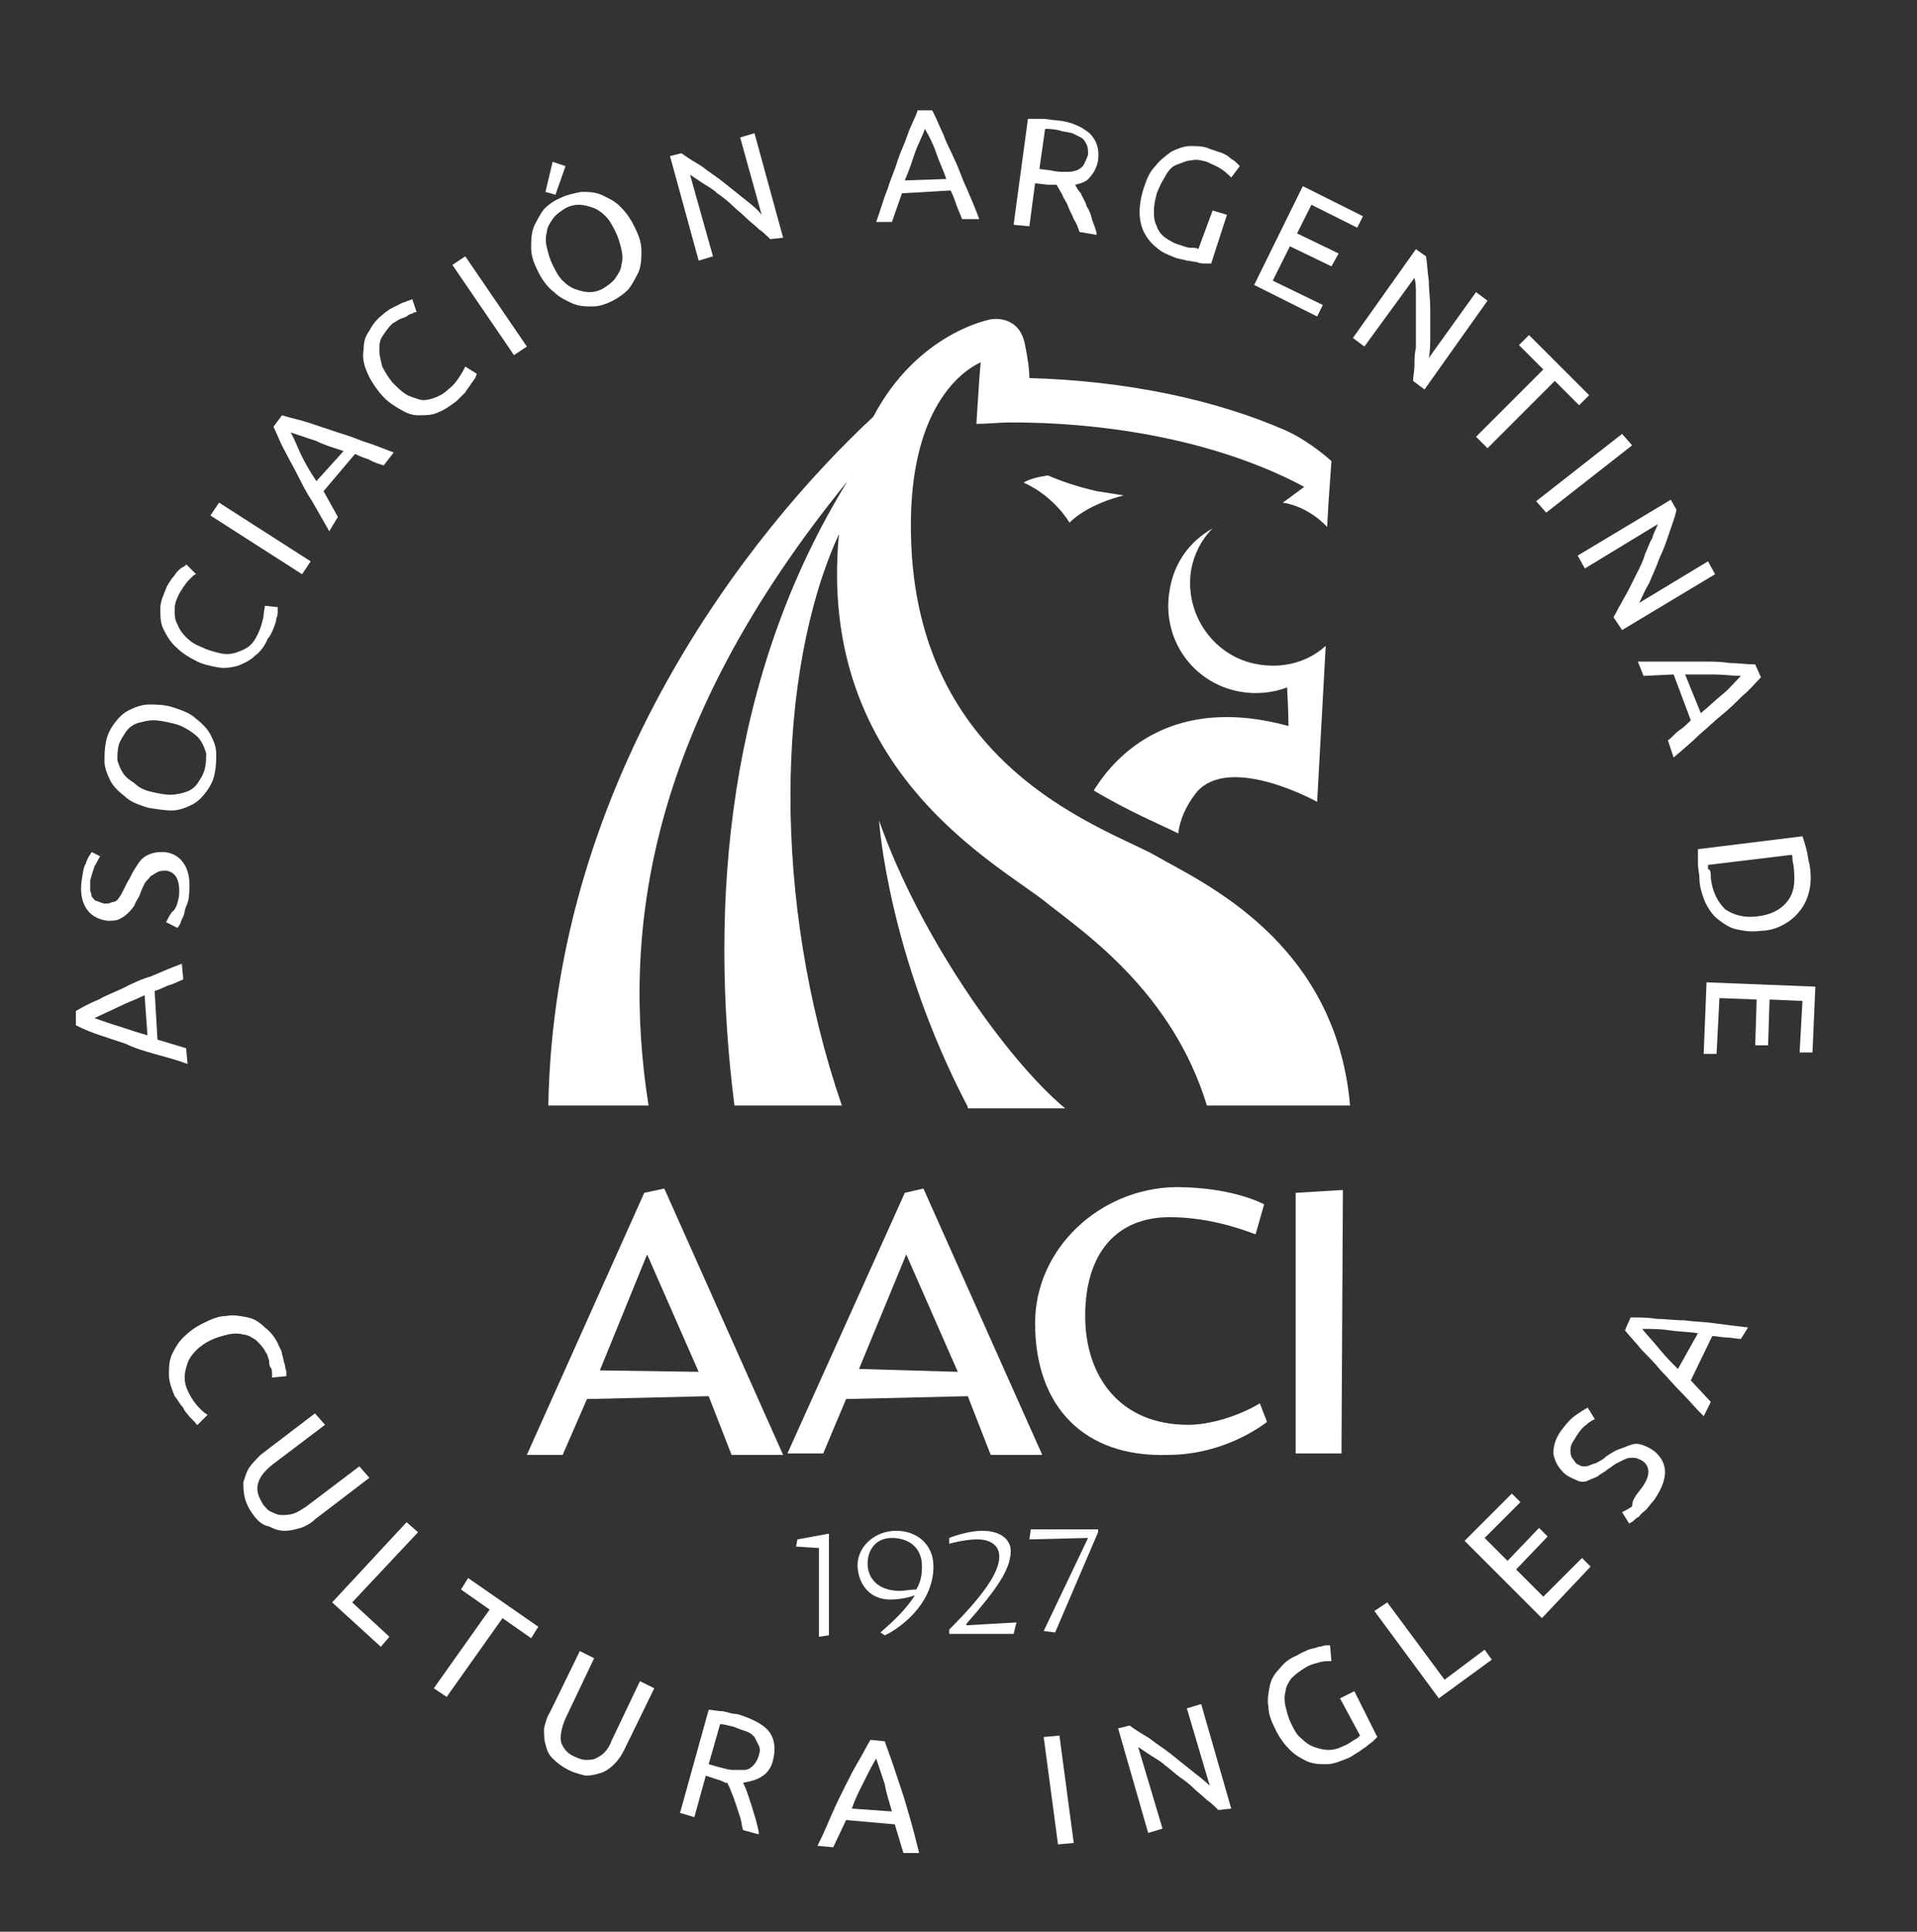 <svg xmlns="http://www.w3.org/2000/svg" xmlns:xlink="http://www.w3.org/1999/xlink" id="_x31_4" x="0px" y="0px" viewBox="0 0 133.9 134.9" style="enable-background:new 0 0 133.9 134.9;" xml:space="preserve"><rect x="0" y="0" width="133.9" height="134.9" fill="#333333" stroke="none"/><style type="text/css">	.st0{fill:#FFFFFF;}</style><g>	<g>		<g>			<path class="st0" d="M57.1,108.1l-1.5-0.1l0.1-0.5l2.2-0.4l0,2.7v4.4l-0.7,0.1V108.1z"></path>			<path class="st0" d="M62.2,111.7c-1.7,0-2.3-1.4-2.3-2.4c0-1.3,1.2-2.4,2.7-2.4c1.4,0,2.6,0.9,2.6,2.5c0,2.7-2.5,4.4-3.4,4.8    l-0.3-0.2c0.8-0.7,1.8-1.6,2.4-2.6C63.4,111.6,62.7,111.7,62.2,111.7z M64.4,109.4c0-1.4-1-2-2.1-2c-1.1,0-1.7,0.8-1.7,1.8    c0,0.9,0.6,1.9,2.3,1.9c0.2,0,0.7-0.1,1.1-0.1C64.3,110.5,64.4,110,64.4,109.4z"></path>			<path class="st0" d="M66.3,113.8c2.4-2.4,3.5-4,3.5-5.1c0-0.9-0.8-1.2-1.5-1.2c-0.8,0-1.6,0.2-2,0.3l0-0.4    c0.5-0.2,1.5-0.5,2.3-0.5c1.4,0,2,0.7,2,1.4c0,1.3-1,2.7-3.1,5.1v0.1l3.5-0.2l-0.2,0.8h-4.5L66.3,113.8z"></path>			<path class="st0" d="M72.9,113.9l3.1-6.5l-4.1,0.1l0.1-0.7h4.7v0.2l-3,7L72.9,113.9z"></path>		</g>	</g>	<path class="st0" d="M76.6,34.3c-1.3-0.3-2.5-0.7-3.4-1.1c-0.6,0.1-1.2,0.2-1.7,0.5c2.2,1,3.2,2.8,3.2,2.8c1.2-1.2,3.3-1.8,3.8-1.9  C77.9,34.5,77.3,34.4,76.6,34.3z M80.8,59.8c-3.3-1.9-16-5.7-17.1-20.9c-0.7-10.2,3.5-13,4.8-13.6l-0.1,1.2h0l-0.2,3.1  c0.8,0,1.6-0.1,2.4-0.1c8,0,15.3,1.7,20.5,4.5c-0.8,0.6-1.5,1.1-1.5,1.1c1.9,0.3,3.1,1.7,3.1,1.7l0.1-1.8c0,0,0,0,0,0l0.2-2.8  c0,0-1.4-1.3-3.1-2.1c-5-2.2-11.2-3.5-18-3.7c0-0.6-0.1-1.3-0.3-2.3c-0.4-2.2-2.4-1.8-2.4-1.8l0,0l0,0c0,0-5.1,0.9-8.2,6.8  c-8.5,7.9-22.3,25.2-22.7,48.1h7c-1.9-12.1-0.1-26.4,13.9-43.6c-8.4,13.6-9.7,29.5-7.9,43.6h7.5c-4.9-14.3-4.6-30.3-0.2-39.9  c-1.6,16.8,11.5,23.2,14.7,25.9c2.4,1.9,8.6,6.1,11,14h10C93.3,65.7,83.9,61.6,80.8,59.8z M61.4,57.3c0,0,0.6,9.3,6.2,20  c0,0,0,0,0,0.1h6.8C70.3,74,64.2,65.3,61.4,57.3z M83.6,55.3c2.2-2.5,7.7,0.3,8.4,0.7l0.6-10.9c-1.2,1.1-2.9,1.6-4.7,1.3  c-3.1-0.5-5.2-3.5-4.7-6.6c0.2-1.1,0.7-2.1,1.5-2.9c-1.6,0.9-2.7,2.4-3,4.3c-0.6,3.4,1.6,6.5,4.9,7.1c1.1,0.2,2.3,0.1,3.3-0.3  c0.1,1.7,0.1,2.7,0.1,2.7c-8-2.2-12,1.9-13.6,4.5c2.5,1.5,4.7,2.4,5.9,3C82.4,57.3,82.8,56.3,83.6,55.3z"></path>	<g>		<path class="st0" d="M12.8,68.4c-0.3,0.1-0.6,0.3-1,0.4c-0.3,0.1-0.6,0.3-1,0.4l0.2,3.4l2,0.6l0.1,1.1c-0.8-0.3-1.6-0.5-2.3-0.7   c-0.7-0.2-1.4-0.4-2-0.7c-0.6-0.2-1.2-0.4-1.8-0.6c-0.6-0.2-1.1-0.4-1.7-0.7l0-1c0.5-0.3,1.1-0.6,1.6-0.8c0.5-0.3,1.1-0.5,1.7-0.8   c0.6-0.3,1.2-0.6,1.9-0.8c0.7-0.3,1.4-0.6,2.2-0.9L12.8,68.4z M10.1,69.5c-0.6,0.3-1.2,0.5-1.8,0.8c-0.6,0.3-1.1,0.5-1.7,0.8   c0.6,0.2,1.1,0.4,1.8,0.6c0.6,0.2,1.2,0.4,1.9,0.6L10.1,69.5z"></path>		<path class="st0" d="M12.5,62.6c0.1-1.1-0.2-1.7-0.9-1.8c-0.2,0-0.4,0-0.6,0.1c-0.2,0.1-0.3,0.2-0.5,0.3c-0.1,0.2-0.3,0.3-0.4,0.5   c-0.1,0.2-0.2,0.4-0.3,0.7c-0.1,0.3-0.3,0.5-0.4,0.8c-0.1,0.2-0.3,0.4-0.5,0.6c-0.2,0.2-0.4,0.3-0.6,0.4c-0.2,0.1-0.5,0.1-0.8,0.1   c-0.7-0.1-1.2-0.4-1.5-0.9c-0.3-0.5-0.4-1.1-0.3-1.9c0.1-0.5,0.1-0.9,0.3-1.2c0.1-0.4,0.3-0.6,0.4-0.8L7,59.8   c-0.1,0.1-0.2,0.4-0.4,0.7c-0.1,0.3-0.2,0.6-0.3,1c0,0.2,0,0.4,0,0.6c0,0.2,0.1,0.3,0.1,0.5c0.1,0.1,0.2,0.3,0.3,0.3   C7,63,7.2,63.1,7.3,63.1c0.2,0,0.4,0,0.5-0.1C8,63,8.2,62.9,8.3,62.7c0.1-0.1,0.2-0.3,0.3-0.5c0.1-0.2,0.2-0.4,0.3-0.6   c0.2-0.3,0.3-0.6,0.5-0.9c0.2-0.3,0.3-0.5,0.5-0.7c0.2-0.2,0.4-0.3,0.7-0.4c0.3-0.1,0.6-0.1,0.9-0.1c0.7,0.1,1.1,0.4,1.4,0.9   c0.3,0.5,0.4,1.2,0.3,2.1c0,0.3-0.1,0.6-0.2,0.8c-0.1,0.2-0.1,0.5-0.2,0.7c-0.1,0.2-0.2,0.4-0.2,0.5c-0.1,0.1-0.1,0.2-0.2,0.3   l-0.8-0.4c0.1-0.2,0.2-0.4,0.4-0.7C12.3,63.5,12.4,63.1,12.5,62.6z"></path>		<path class="st0" d="M10.3,56.4c-0.6-0.2-1.2-0.4-1.6-0.8c-0.4-0.3-0.8-0.7-1-1.1c-0.2-0.4-0.4-0.9-0.4-1.3c0-0.5,0-0.9,0.1-1.4   c0.1-0.5,0.3-0.9,0.6-1.3c0.3-0.4,0.6-0.7,1-0.9c0.4-0.2,0.9-0.4,1.4-0.4c0.5,0,1.1,0,1.7,0.2c0.6,0.2,1.2,0.4,1.6,0.8   c0.4,0.3,0.8,0.7,1,1.1c0.2,0.4,0.4,0.8,0.4,1.3c0,0.5,0,0.9-0.1,1.4c-0.1,0.5-0.3,0.9-0.6,1.3c-0.3,0.4-0.6,0.7-1,0.9   c-0.4,0.2-0.9,0.4-1.4,0.4C11.5,56.6,10.9,56.5,10.3,56.4z M10.6,55.3c0.4,0.1,0.9,0.2,1.3,0.2c0.4,0,0.8-0.1,1.1-0.2   c0.3-0.1,0.6-0.3,0.8-0.6c0.2-0.3,0.4-0.6,0.5-1c0.1-0.4,0.1-0.7,0.1-1.1c-0.1-0.3-0.2-0.6-0.4-0.9c-0.2-0.3-0.5-0.5-0.8-0.7   c-0.3-0.2-0.7-0.4-1.2-0.5c-0.4-0.1-0.9-0.2-1.3-0.2c-0.4,0-0.7,0.1-1.1,0.2c-0.3,0.1-0.6,0.3-0.8,0.6c-0.2,0.3-0.4,0.6-0.5,0.9   c-0.1,0.4-0.1,0.7-0.1,1.1c0.1,0.3,0.2,0.6,0.4,0.9c0.2,0.3,0.5,0.5,0.8,0.7C9.7,55,10.1,55.2,10.6,55.3z"></path>		<path class="st0" d="M18.7,44.6c-0.2,0.5-0.5,0.9-0.9,1.2c-0.3,0.3-0.7,0.5-1.2,0.7c-0.4,0.1-0.9,0.2-1.4,0.1   c-0.5-0.1-1.1-0.2-1.6-0.5c-0.6-0.3-1-0.6-1.4-1c-0.4-0.4-0.6-0.8-0.8-1.2c-0.2-0.4-0.2-0.9-0.2-1.4c0-0.5,0.2-0.9,0.4-1.4   c0.1-0.3,0.3-0.5,0.4-0.7c0.2-0.2,0.3-0.4,0.4-0.5c0.1-0.1,0.3-0.3,0.4-0.3c0.1-0.1,0.2-0.1,0.2-0.2l0.7,0.7   c-0.1,0-0.2,0.1-0.3,0.2c-0.1,0.1-0.2,0.2-0.3,0.3c-0.1,0.1-0.2,0.3-0.3,0.4c-0.1,0.2-0.2,0.3-0.3,0.5c-0.2,0.4-0.3,0.7-0.3,1.1   c0,0.3,0,0.7,0.2,1c0.1,0.3,0.3,0.6,0.6,0.9c0.3,0.3,0.6,0.5,1.1,0.7c0.4,0.2,0.8,0.3,1.2,0.4c0.4,0.1,0.7,0.1,1.1,0   c0.3-0.1,0.6-0.2,0.9-0.4c0.3-0.2,0.5-0.5,0.7-0.9c0.2-0.4,0.3-0.8,0.4-1.2c0-0.3,0.1-0.6,0.1-0.8l0.9,0.1c0,0.1,0,0.2,0,0.3   c0,0.1,0,0.3-0.1,0.5c0,0.2-0.1,0.4-0.2,0.7C19,44.1,18.9,44.4,18.7,44.6z"></path>		<path class="st0" d="M14.7,36l0.6-0.9l6.4,4.1l-0.6,0.9L14.7,36z"></path>		<path class="st0" d="M26.8,32.5c-0.3-0.1-0.7-0.2-1-0.4c-0.3-0.1-0.6-0.2-1-0.4l-2.2,2.6l1,1.8L23,37.1c-0.4-0.7-0.8-1.4-1.2-2.1   c-0.4-0.6-0.7-1.2-1-1.8c-0.3-0.6-0.6-1.1-0.9-1.7c-0.3-0.5-0.5-1.1-0.8-1.7l0.6-0.8c0.6,0.2,1.2,0.3,1.8,0.5   c0.6,0.2,1.2,0.4,1.8,0.6c0.6,0.2,1.3,0.4,2,0.7c0.7,0.2,1.4,0.5,2.2,0.8L26.8,32.5z M24,31.5c-0.6-0.2-1.3-0.4-1.9-0.7   c-0.6-0.2-1.2-0.4-1.8-0.6c0.3,0.5,0.5,1.1,0.8,1.7c0.3,0.6,0.6,1.1,1,1.7L24,31.5z"></path>		<path class="st0" d="M31.9,28c-0.4,0.3-0.8,0.6-1.3,0.8c-0.4,0.2-0.9,0.2-1.4,0.2c-0.5,0-0.9-0.2-1.4-0.5   c-0.5-0.3-0.9-0.6-1.3-1.1c-0.4-0.5-0.7-1-0.9-1.5c-0.2-0.5-0.3-1-0.2-1.5c0-0.5,0.1-0.9,0.4-1.3c0.2-0.4,0.5-0.8,0.9-1.1   c0.2-0.2,0.5-0.4,0.7-0.5c0.2-0.1,0.4-0.2,0.6-0.3c0.2-0.1,0.3-0.1,0.5-0.2c0.1,0,0.2-0.1,0.3-0.1l0.3,0.9c-0.1,0-0.2,0-0.3,0.1   c-0.1,0-0.3,0.1-0.4,0.2c-0.2,0.1-0.3,0.1-0.5,0.2c-0.2,0.1-0.3,0.2-0.5,0.3c-0.3,0.3-0.5,0.6-0.7,0.9c-0.2,0.3-0.2,0.6-0.2,1   c0,0.3,0.1,0.7,0.2,1.1c0.2,0.4,0.4,0.7,0.7,1.1c0.3,0.3,0.6,0.6,0.9,0.8c0.3,0.2,0.7,0.3,1,0.4c0.3,0.1,0.7,0,1-0.1   c0.3-0.1,0.7-0.3,1-0.6c0.4-0.3,0.6-0.6,0.8-0.9c0.2-0.3,0.3-0.5,0.4-0.7l0.8,0.5c0,0.1-0.1,0.2-0.1,0.3c-0.1,0.1-0.2,0.3-0.3,0.4   c-0.1,0.2-0.3,0.4-0.4,0.6C32.3,27.6,32.1,27.8,31.9,28z"></path>		<path class="st0" d="M31.6,18.5l0.9-0.6l4.3,6.3l-0.9,0.6L31.6,18.5z"></path>		<path class="st0" d="M37.6,19c-0.3-0.6-0.5-1.1-0.5-1.7c0-0.5,0-1,0.2-1.5c0.2-0.4,0.4-0.8,0.7-1.2c0.3-0.3,0.7-0.6,1.2-0.8   c0.4-0.2,0.9-0.3,1.4-0.4c0.5,0,0.9,0,1.4,0.2c0.4,0.2,0.9,0.4,1.3,0.8c0.4,0.4,0.7,0.8,1,1.4c0.3,0.6,0.5,1.1,0.5,1.7   c0,0.5,0,1-0.2,1.5c-0.2,0.4-0.4,0.8-0.7,1.2c-0.3,0.3-0.7,0.6-1.1,0.8c-0.4,0.2-0.9,0.4-1.4,0.4c-0.5,0-0.9,0-1.4-0.2   c-0.4-0.2-0.9-0.4-1.3-0.8C38.3,20.1,37.9,19.6,37.6,19z M39.5,11.6l-0.7,2l-0.7-0.2l0.5-2.1L39.5,11.6z M38.6,18.5   c0.2,0.4,0.4,0.8,0.7,1.1c0.3,0.3,0.6,0.5,0.9,0.6c0.3,0.1,0.6,0.2,1,0.2c0.3,0,0.7-0.1,1-0.3c0.3-0.2,0.6-0.4,0.8-0.7   c0.2-0.3,0.4-0.6,0.4-0.9c0.1-0.3,0.1-0.7,0-1.1c-0.1-0.4-0.2-0.8-0.4-1.2c-0.2-0.4-0.4-0.8-0.7-1.1c-0.3-0.3-0.6-0.5-0.9-0.6   c-0.3-0.1-0.6-0.2-1-0.2c-0.3,0-0.7,0.1-1,0.3c-0.3,0.2-0.6,0.4-0.8,0.7c-0.2,0.3-0.4,0.6-0.4,0.9c-0.1,0.3-0.1,0.7,0,1.1   S38.4,18.1,38.6,18.5z"></path>		<path class="st0" d="M53.8,16.7c-0.2-0.2-0.5-0.5-0.8-0.7c-0.3-0.3-0.6-0.5-0.9-0.8c-0.3-0.3-0.7-0.6-1-0.9   c-0.3-0.3-0.7-0.6-1-0.8c-0.3-0.3-0.7-0.5-1-0.7c-0.3-0.2-0.6-0.4-0.9-0.6l1.6,5.7l-1,0.3l-2-7.3l0.8-0.2c0.4,0.3,0.9,0.6,1.4,0.9   c0.5,0.4,1,0.7,1.5,1.1c0.5,0.4,1,0.8,1.5,1.2c0.5,0.4,0.9,0.7,1.2,1.1l-1.5-5.4l1-0.3l2,7.3L53.8,16.7z"></path>		<path class="st0" d="M67.2,15.3c-0.1-0.3-0.3-0.7-0.4-1c-0.1-0.3-0.2-0.6-0.4-1L63,13.5l-0.7,2l-1.1,0c0.3-0.8,0.5-1.6,0.8-2.3   c0.2-0.7,0.5-1.3,0.7-2c0.2-0.6,0.5-1.2,0.7-1.8c0.2-0.6,0.5-1.1,0.7-1.7l1,0c0.3,0.5,0.5,1.1,0.8,1.7c0.2,0.6,0.5,1.1,0.8,1.8   c0.3,0.6,0.5,1.3,0.8,1.9c0.3,0.7,0.6,1.4,0.9,2.2L67.2,15.3z M66.1,12.5c-0.2-0.6-0.5-1.2-0.7-1.8c-0.2-0.6-0.5-1.2-0.8-1.7   c-0.2,0.6-0.5,1.1-0.7,1.7c-0.2,0.6-0.4,1.2-0.7,1.9L66.1,12.5z"></path>		<path class="st0" d="M75.1,12.9c0.1,0.2,0.2,0.4,0.4,0.6c0.1,0.3,0.3,0.5,0.4,0.9c0.2,0.3,0.3,0.6,0.4,1c0.1,0.3,0.3,0.7,0.3,1   l-1.2-0.2c-0.1-0.3-0.2-0.6-0.4-0.9c-0.1-0.3-0.3-0.6-0.4-0.9c-0.1-0.3-0.3-0.5-0.4-0.8c-0.1-0.2-0.3-0.5-0.4-0.7   c-0.1,0-0.2,0-0.3,0c-0.1,0-0.2,0-0.3,0l-0.9-0.1l-0.4,3l-1.1-0.1l1-7.4c0.3,0,0.6,0,1,0c0.4,0,0.7,0.1,1,0.1   c1.1,0.1,1.8,0.5,2.3,0.9c0.5,0.5,0.7,1.1,0.6,1.9c-0.1,0.5-0.3,0.9-0.6,1.2C76,12.6,75.6,12.8,75.1,12.9z M74,9.1   c-0.5-0.1-0.8-0.1-1-0.1l-0.4,2.8l0.8,0.1c0.4,0.1,0.7,0.1,1,0.1c0.3,0,0.5,0,0.8-0.1c0.2-0.1,0.4-0.2,0.5-0.4   c0.1-0.2,0.2-0.4,0.3-0.7c0-0.3,0-0.5-0.1-0.7c-0.1-0.2-0.2-0.4-0.4-0.5c-0.2-0.1-0.4-0.2-0.6-0.3C74.5,9.2,74.2,9.2,74,9.1z"></path>		<path class="st0" d="M84.7,14.7l1,0.3l-1.1,3.4c-0.1,0-0.2,0-0.4,0c-0.2,0-0.4,0-0.6-0.1c-0.2,0-0.5-0.1-0.7-0.1   c-0.3-0.1-0.5-0.1-0.8-0.2c-0.5-0.2-1-0.4-1.3-0.7c-0.4-0.3-0.7-0.7-0.9-1.1c-0.2-0.4-0.3-0.9-0.3-1.4c0-0.5,0.1-1.1,0.3-1.7   c0.2-0.6,0.4-1.1,0.8-1.5c0.3-0.4,0.7-0.7,1.1-1c0.4-0.2,0.9-0.4,1.3-0.4c0.5,0,1,0,1.4,0.2c0.3,0.1,0.6,0.2,0.9,0.3   c0.2,0.1,0.4,0.2,0.6,0.4c0.2,0.1,0.3,0.2,0.4,0.3c0.1,0.1,0.2,0.2,0.2,0.2l-0.6,0.8c-0.2-0.2-0.4-0.4-0.7-0.6   c-0.3-0.2-0.6-0.3-1-0.5c-0.4-0.1-0.7-0.2-1.1-0.1c-0.3,0-0.7,0.2-1,0.3s-0.6,0.4-0.8,0.8c-0.2,0.3-0.4,0.7-0.6,1.2   c-0.1,0.4-0.2,0.8-0.2,1.2c0,0.4,0,0.7,0.2,1.1c0.1,0.3,0.3,0.6,0.6,0.8c0.3,0.2,0.6,0.4,1,0.5c0.3,0.1,0.5,0.2,0.8,0.2   c0.2,0,0.4,0,0.5,0.1L84.7,14.7z"></path>		<path class="st0" d="M87.6,19.9L91,13l4.2,2.1l-0.4,0.8l-3.2-1.6l-1,2l2.9,1.4L93,18.6l-2.9-1.4l-1.2,2.4l3.5,1.7L92,22.1   L87.6,19.9z"></path>		<path class="st0" d="M98.7,26.6c0-0.3,0.1-0.7,0.1-1.1c0-0.4,0-0.8,0.1-1.2c0-0.4,0-0.9,0-1.3c0-0.5,0-0.9,0-1.3   c0-0.4,0-0.8,0-1.2c0-0.4,0-0.7-0.1-1.1l-3.5,4.8l-0.8-0.6l4.4-6.2l0.7,0.5c0.1,0.5,0.1,1.1,0.2,1.7c0,0.6,0.1,1.3,0.1,1.9   c0,0.6,0,1.3,0,1.9c0,0.6,0,1.1-0.1,1.6l3.3-4.6l0.8,0.6l-4.4,6.2L98.7,26.6z"></path>		<path class="st0" d="M111,27.6l-0.7,0.7l-1.7-1.7l-4.7,4.7l-0.8-0.8l4.7-4.7l-1.7-1.7l0.7-0.7L111,27.6z"></path>		<path class="st0" d="M113.3,30.3l0.7,0.8l-6,4.7l-0.7-0.8L113.3,30.3z"></path>		<path class="st0" d="M112.7,43.1c0.2-0.3,0.3-0.6,0.5-0.9c0.2-0.4,0.4-0.7,0.6-1.1c0.2-0.4,0.4-0.8,0.6-1.2   c0.2-0.4,0.4-0.8,0.5-1.2c0.2-0.4,0.3-0.8,0.5-1.1c0.1-0.4,0.3-0.7,0.4-1l-5.1,3.1l-0.5-0.9l6.5-3.9l0.4,0.7   c-0.1,0.5-0.3,1-0.5,1.6c-0.2,0.6-0.4,1.2-0.7,1.8c-0.2,0.6-0.5,1.2-0.7,1.7c-0.3,0.5-0.5,1-0.7,1.4l4.8-2.9l0.5,0.9l-6.5,3.9   L112.7,43.1z"></path>		<path class="st0" d="M116.5,51.7c0.3-0.2,0.5-0.5,0.8-0.7c0.3-0.2,0.5-0.4,0.8-0.7l-1.2-3.2l-2.1,0.1l-0.4-1c0.9,0,1.7,0,2.4,0   c0.7,0,1.4,0,2.1,0c0.7,0,1.3,0,1.9,0.1c0.6,0,1.2,0.1,1.8,0.1l0.4,0.9c-0.4,0.4-0.8,0.9-1.3,1.3c-0.4,0.4-0.9,0.9-1.4,1.3   c-0.5,0.4-1,0.9-1.6,1.4c-0.5,0.5-1.1,1-1.8,1.6L116.5,51.7z M118.8,49.8c0.5-0.4,1-0.9,1.5-1.3c0.5-0.4,0.9-0.9,1.3-1.3   c-0.6,0-1.2-0.1-1.9-0.1c-0.6,0-1.3,0-2,0L118.8,49.8z"></path>		<path class="st0" d="M123,65c-0.7,0.1-1.2,0-1.7-0.1c-0.5-0.1-0.9-0.4-1.3-0.7c-0.4-0.3-0.7-0.8-0.9-1.2c-0.2-0.5-0.4-1.1-0.4-1.7   c0-0.3-0.1-0.6-0.1-1c0-0.4,0-0.7,0-1l7.3-0.9c0.1,0.3,0.2,0.6,0.3,1c0.1,0.4,0.1,0.7,0.2,1c0.1,0.6,0.1,1.2,0,1.7   c-0.1,0.5-0.3,1-0.6,1.4c-0.3,0.4-0.6,0.7-1.1,1C124.2,64.8,123.6,65,123,65z M119.5,61.3c0.1,1,0.5,1.7,1,2.2   c0.6,0.4,1.3,0.6,2.2,0.5c0.9-0.1,1.6-0.4,2.1-1c0.5-0.6,0.6-1.3,0.5-2.3c0-0.3-0.1-0.5-0.1-0.7c0-0.2,0-0.3-0.1-0.3l-5.8,0.7   c0,0.1,0,0.2,0,0.3C119.5,60.7,119.5,61,119.5,61.3z"></path>		<path class="st0" d="M119.2,68.6l7.6,0.3l-0.2,4.6l-0.9,0l0.2-3.6l-2.3-0.1l-0.1,3.2l-0.9,0l0.1-3.2l-2.6-0.1l-0.2,3.9l-0.9,0   L119.2,68.6z"></path>	</g>	<g>		<path class="st0" d="M12.2,97.5C12,97,11.8,96.5,11.8,96c0-0.5,0-0.9,0.2-1.4c0.2-0.4,0.4-0.8,0.8-1.2c0.4-0.4,0.8-0.7,1.4-1   c0.6-0.3,1.1-0.5,1.6-0.5c0.5-0.1,1,0,1.5,0.1c0.5,0.1,0.9,0.4,1.2,0.7c0.4,0.3,0.7,0.7,0.9,1.1c0.1,0.3,0.3,0.5,0.3,0.8   c0.1,0.2,0.1,0.5,0.2,0.7c0,0.2,0.1,0.4,0.1,0.5c0,0.1,0,0.2,0,0.3L19,96.2c0-0.1,0-0.2,0-0.3c0-0.1,0-0.3-0.1-0.4   s-0.1-0.3-0.1-0.5c-0.1-0.2-0.1-0.4-0.2-0.5c-0.2-0.4-0.4-0.6-0.7-0.9c-0.3-0.2-0.6-0.4-0.9-0.4c-0.3-0.1-0.7-0.1-1.1,0   c-0.4,0.1-0.8,0.2-1.2,0.4c-0.4,0.2-0.7,0.4-1,0.7c-0.3,0.3-0.5,0.6-0.6,0.9c-0.1,0.3-0.2,0.6-0.2,1c0,0.4,0.1,0.7,0.3,1.1   c0.2,0.4,0.5,0.8,0.7,1c0.2,0.2,0.4,0.4,0.6,0.5l-0.7,0.7c-0.1,0-0.1-0.1-0.2-0.2c-0.1-0.1-0.2-0.2-0.4-0.4   c-0.1-0.2-0.3-0.3-0.4-0.6C12.5,98,12.4,97.7,12.2,97.5z"></path>		<path class="st0" d="M17.7,105.8c-0.3-0.4-0.5-0.8-0.6-1.2c-0.1-0.4-0.1-0.8-0.1-1.1c0.1-0.3,0.2-0.7,0.4-1   c0.2-0.3,0.5-0.6,0.8-0.9l3.8-2.9l0.7,0.8l-3.7,2.8c-0.6,0.5-0.9,0.9-1,1.4c-0.1,0.5,0.1,0.9,0.4,1.4c0.2,0.2,0.3,0.4,0.6,0.5   c0.2,0.1,0.4,0.2,0.7,0.2c0.2,0,0.5,0,0.8-0.1c0.3-0.1,0.6-0.3,0.9-0.5l3.7-2.8l0.7,0.8l-3.8,2.9c-0.3,0.3-0.7,0.5-1,0.6   c-0.4,0.1-0.7,0.2-1.1,0.2c-0.4,0-0.7-0.1-1.1-0.3C18.3,106.5,18,106.2,17.7,105.8z"></path>		<path class="st0" d="M27.2,114.3l-0.6,0.7l-3.4-3.1l5.2-5.6l0.8,0.7l-4.6,4.9L27.2,114.3z"></path>		<path class="st0" d="M37.6,113.6l-0.5,0.8l-2-1.4l-3.9,5.5l-0.9-0.6l3.9-5.5l-2-1.4l0.5-0.8L37.6,113.6z"></path>		<path class="st0" d="M39.7,123.6c-0.4-0.2-0.8-0.5-1.1-0.8c-0.3-0.3-0.4-0.6-0.5-1c-0.1-0.3-0.1-0.7-0.1-1.1   c0.1-0.4,0.2-0.8,0.4-1.1l2.1-4.3l1,0.5l-2,4.2c-0.3,0.7-0.4,1.3-0.3,1.7c0.2,0.5,0.5,0.8,1,1c0.2,0.1,0.5,0.2,0.7,0.2   c0.2,0,0.5,0,0.7-0.1c0.2-0.1,0.4-0.2,0.6-0.4c0.2-0.2,0.4-0.5,0.5-0.8l2-4.2l1,0.5l-2.1,4.3c-0.2,0.4-0.4,0.7-0.7,1   c-0.3,0.3-0.6,0.5-0.9,0.6c-0.3,0.1-0.7,0.2-1.1,0.2C40.5,123.9,40.1,123.8,39.7,123.6z"></path>		<path class="st0" d="M51.9,124.5c0.1,0.2,0.2,0.4,0.3,0.7c0.1,0.3,0.2,0.6,0.3,0.9c0.1,0.3,0.2,0.7,0.3,1c0.1,0.4,0.2,0.7,0.2,1   l-1.1-0.3c-0.1-0.3-0.1-0.6-0.2-0.9c-0.1-0.3-0.2-0.6-0.3-0.9c-0.1-0.3-0.2-0.6-0.3-0.8c-0.1-0.3-0.2-0.5-0.3-0.7   c-0.1,0-0.2,0-0.3-0.1c-0.1,0-0.2-0.1-0.3-0.1l-0.9-0.3l-0.8,2.9l-1-0.3l2-7.2c0.3,0,0.6,0.1,1,0.1c0.4,0.1,0.7,0.2,1,0.2   c1,0.3,1.8,0.7,2.2,1.2c0.4,0.5,0.5,1.2,0.3,2c-0.1,0.5-0.4,0.9-0.7,1.1C52.9,124.3,52.4,124.4,51.9,124.5z M51.3,120.6   c-0.4-0.1-0.8-0.2-1-0.2l-0.8,2.8l0.7,0.2c0.4,0.1,0.7,0.2,1,0.2c0.3,0,0.5,0,0.8,0c0.2,0,0.4-0.1,0.6-0.3   c0.2-0.2,0.3-0.4,0.4-0.7c0.1-0.3,0.1-0.5,0-0.7c-0.1-0.2-0.2-0.4-0.3-0.6c-0.2-0.2-0.3-0.3-0.6-0.4   C51.8,120.8,51.5,120.7,51.3,120.6z"></path>		<path class="st0" d="M63.1,129.4c-0.1-0.3-0.2-0.7-0.3-1c-0.1-0.3-0.2-0.7-0.3-1l-3.4-0.3l-0.9,1.9l-1.1-0.1   c0.4-0.8,0.7-1.5,1-2.2c0.3-0.7,0.6-1.3,0.9-1.9c0.3-0.6,0.6-1.2,0.9-1.7c0.3-0.5,0.6-1.1,0.9-1.6l1,0.1c0.2,0.6,0.4,1.1,0.6,1.7   c0.2,0.6,0.4,1.2,0.6,1.8c0.2,0.6,0.4,1.3,0.6,2c0.2,0.7,0.4,1.5,0.6,2.3L63.1,129.4z M62.3,126.5c-0.2-0.7-0.4-1.3-0.5-1.9   c-0.2-0.6-0.4-1.2-0.6-1.8c-0.3,0.5-0.6,1.1-0.9,1.7c-0.3,0.6-0.6,1.2-0.8,1.8L62.3,126.5z"></path>		<path class="st0" d="M72.9,121.3l1.1-0.1l1,7.5l-1.1,0.1L72.9,121.3z"></path>		<path class="st0" d="M85.1,126.4c-0.2-0.2-0.5-0.5-0.8-0.7c-0.3-0.3-0.6-0.5-0.9-0.8c-0.3-0.3-0.7-0.6-1-0.8   c-0.4-0.3-0.7-0.6-1-0.8c-0.3-0.3-0.7-0.5-1-0.7c-0.3-0.2-0.6-0.4-0.9-0.6l1.7,5.7l-1,0.3l-2.1-7.3l0.8-0.2   c0.4,0.3,0.9,0.6,1.4,0.9c0.5,0.4,1,0.7,1.5,1.1c0.5,0.4,1,0.8,1.5,1.2c0.5,0.4,0.9,0.7,1.2,1l-1.6-5.4l1-0.3l2.1,7.3L85.1,126.4z   "></path>		<path class="st0" d="M93.6,118.6l1-0.5l1.6,3.2c-0.1,0.1-0.2,0.2-0.3,0.3c-0.1,0.1-0.3,0.2-0.5,0.4c-0.2,0.1-0.4,0.3-0.6,0.4   c-0.2,0.1-0.4,0.3-0.7,0.4c-0.5,0.2-1,0.4-1.4,0.4c-0.5,0-0.9,0-1.4-0.2c-0.4-0.2-0.8-0.4-1.2-0.8c-0.4-0.4-0.7-0.8-1-1.4   c-0.3-0.6-0.5-1.1-0.5-1.6c-0.1-0.5,0-1,0.1-1.5c0.1-0.5,0.4-0.9,0.7-1.2c0.3-0.4,0.7-0.7,1.2-0.9c0.3-0.2,0.6-0.3,0.8-0.4   c0.3-0.1,0.5-0.1,0.7-0.2c0.2,0,0.4-0.1,0.5-0.1c0.1,0,0.2,0,0.3,0L93,116c-0.3,0-0.6,0-0.9,0.1c-0.4,0.1-0.7,0.2-1,0.4   c-0.3,0.2-0.6,0.4-0.9,0.7c-0.2,0.3-0.4,0.6-0.4,0.9c-0.1,0.3-0.1,0.7,0,1.1c0.1,0.4,0.2,0.8,0.4,1.2c0.2,0.4,0.4,0.8,0.7,1   c0.3,0.3,0.6,0.5,0.9,0.6c0.3,0.1,0.6,0.2,1,0.2c0.4,0,0.7-0.1,1.1-0.3c0.3-0.1,0.5-0.3,0.7-0.4c0.2-0.1,0.3-0.2,0.4-0.3   L93.6,118.6z"></path>		<path class="st0" d="M103.7,115.2l0.5,0.7l-3.7,2.7l-4.5-6.1l0.9-0.6l4,5.4L103.7,115.2z"></path>		<path class="st0" d="M107.7,113l-5.4-5.4l3.3-3.3l0.6,0.6l-2.5,2.5l1.6,1.6l2.2-2.3l0.6,0.6l-2.2,2.3l1.9,1.9l2.7-2.7l0.6,0.6   L107.7,113z"></path>		<path class="st0" d="M114.6,104c0.7-0.9,0.7-1.6,0.1-2c-0.2-0.1-0.4-0.2-0.6-0.2c-0.2,0-0.4,0-0.6,0.1c-0.2,0.1-0.4,0.2-0.6,0.3   c-0.2,0.1-0.4,0.3-0.6,0.4c-0.2,0.2-0.5,0.3-0.7,0.5c-0.2,0.1-0.5,0.2-0.7,0.3c-0.2,0.1-0.5,0.1-0.7,0s-0.5-0.2-0.8-0.4   c-0.5-0.4-0.8-0.9-0.9-1.5c0-0.6,0.2-1.2,0.7-1.8c0.3-0.4,0.6-0.7,0.9-0.9c0.3-0.2,0.6-0.4,0.8-0.5l0.5,0.8   c-0.2,0.1-0.4,0.2-0.6,0.4c-0.3,0.2-0.5,0.5-0.7,0.8c-0.1,0.2-0.2,0.3-0.3,0.5c-0.1,0.2-0.1,0.3-0.1,0.5c0,0.2,0,0.3,0.1,0.5   c0.1,0.1,0.2,0.3,0.3,0.4c0.2,0.1,0.3,0.2,0.5,0.2c0.2,0,0.3,0,0.5-0.1c0.2-0.1,0.4-0.1,0.5-0.2c0.2-0.1,0.4-0.2,0.6-0.4   c0.3-0.2,0.6-0.4,0.9-0.5c0.3-0.1,0.5-0.2,0.8-0.3c0.3-0.1,0.5-0.1,0.8,0c0.3,0.1,0.5,0.2,0.8,0.4c0.5,0.4,0.8,0.9,0.8,1.5   c0,0.6-0.3,1.3-0.8,2c-0.2,0.2-0.4,0.5-0.5,0.6c-0.2,0.2-0.4,0.3-0.5,0.5c-0.2,0.1-0.3,0.2-0.4,0.3c-0.1,0.1-0.2,0.1-0.3,0.2   l-0.5-0.8c0.2-0.1,0.4-0.2,0.7-0.4C114,104.7,114.3,104.4,114.6,104z"></path>		<path class="st0" d="M121.6,93.5c-0.3,0-0.7-0.1-1-0.1c-0.3,0-0.7-0.1-1-0.1l-1.5,3.1l1.4,1.5l-0.5,1c-0.6-0.6-1.1-1.2-1.6-1.7   c-0.5-0.5-1-1.1-1.4-1.5c-0.4-0.5-0.9-1-1.3-1.4c-0.4-0.5-0.8-0.9-1.2-1.4l0.4-0.9c0.6,0,1.2,0,1.8,0.1c0.6,0,1.2,0.1,1.9,0.1   c0.7,0.1,1.4,0.1,2.1,0.2c0.7,0.1,1.5,0.2,2.4,0.3L121.6,93.5z M118.6,93.1c-0.7-0.1-1.3-0.1-2-0.2c-0.6-0.1-1.3-0.1-1.9-0.1   c0.4,0.5,0.8,0.9,1.2,1.4c0.4,0.5,0.9,1,1.3,1.4L118.6,93.1z"></path>	</g>	<g>		<path class="st0" d="M72.3,92.4c0-5.2,4.5-9.4,9.8-9.5c3.1,0,5.2,0.7,6.2,1.2l-0.6,2.1c-1.3-0.5-3.5-1.2-6-1.2   c-3.7,0-5.9,2.5-5.9,6.9c0,4.2,2.4,7.6,7.2,7.6c1.5,0,3.5-0.6,5-1.5l0.5,1.3c-1.6,1.2-4.1,2.3-6.9,2.3   C75.7,101.8,72.3,98.2,72.3,92.4z"></path>	</g>	<path class="st0" d="M93.8,83.1l-3.3,0.2v18.2h3.2L93.8,83.1z"></path>	<path class="st0" d="M59.1,97.7l8.5-0.2l1.6,4.1h3.6L64.5,83l-1.3,0.3L55,101.5h2.5L59.1,97.7z M63.3,87.6l3.6,8.2L60,95.6  L63.3,87.6z"></path>	<path class="st0" d="M41,97.7l8.5-0.2l1.6,4.1h3.6L46.4,83L45,83.3l-8.2,18.3h2.5L41,97.7z M45.2,87.6l3.6,8.2l-6.9-0.1L45.2,87.6z  "></path></g></svg>
